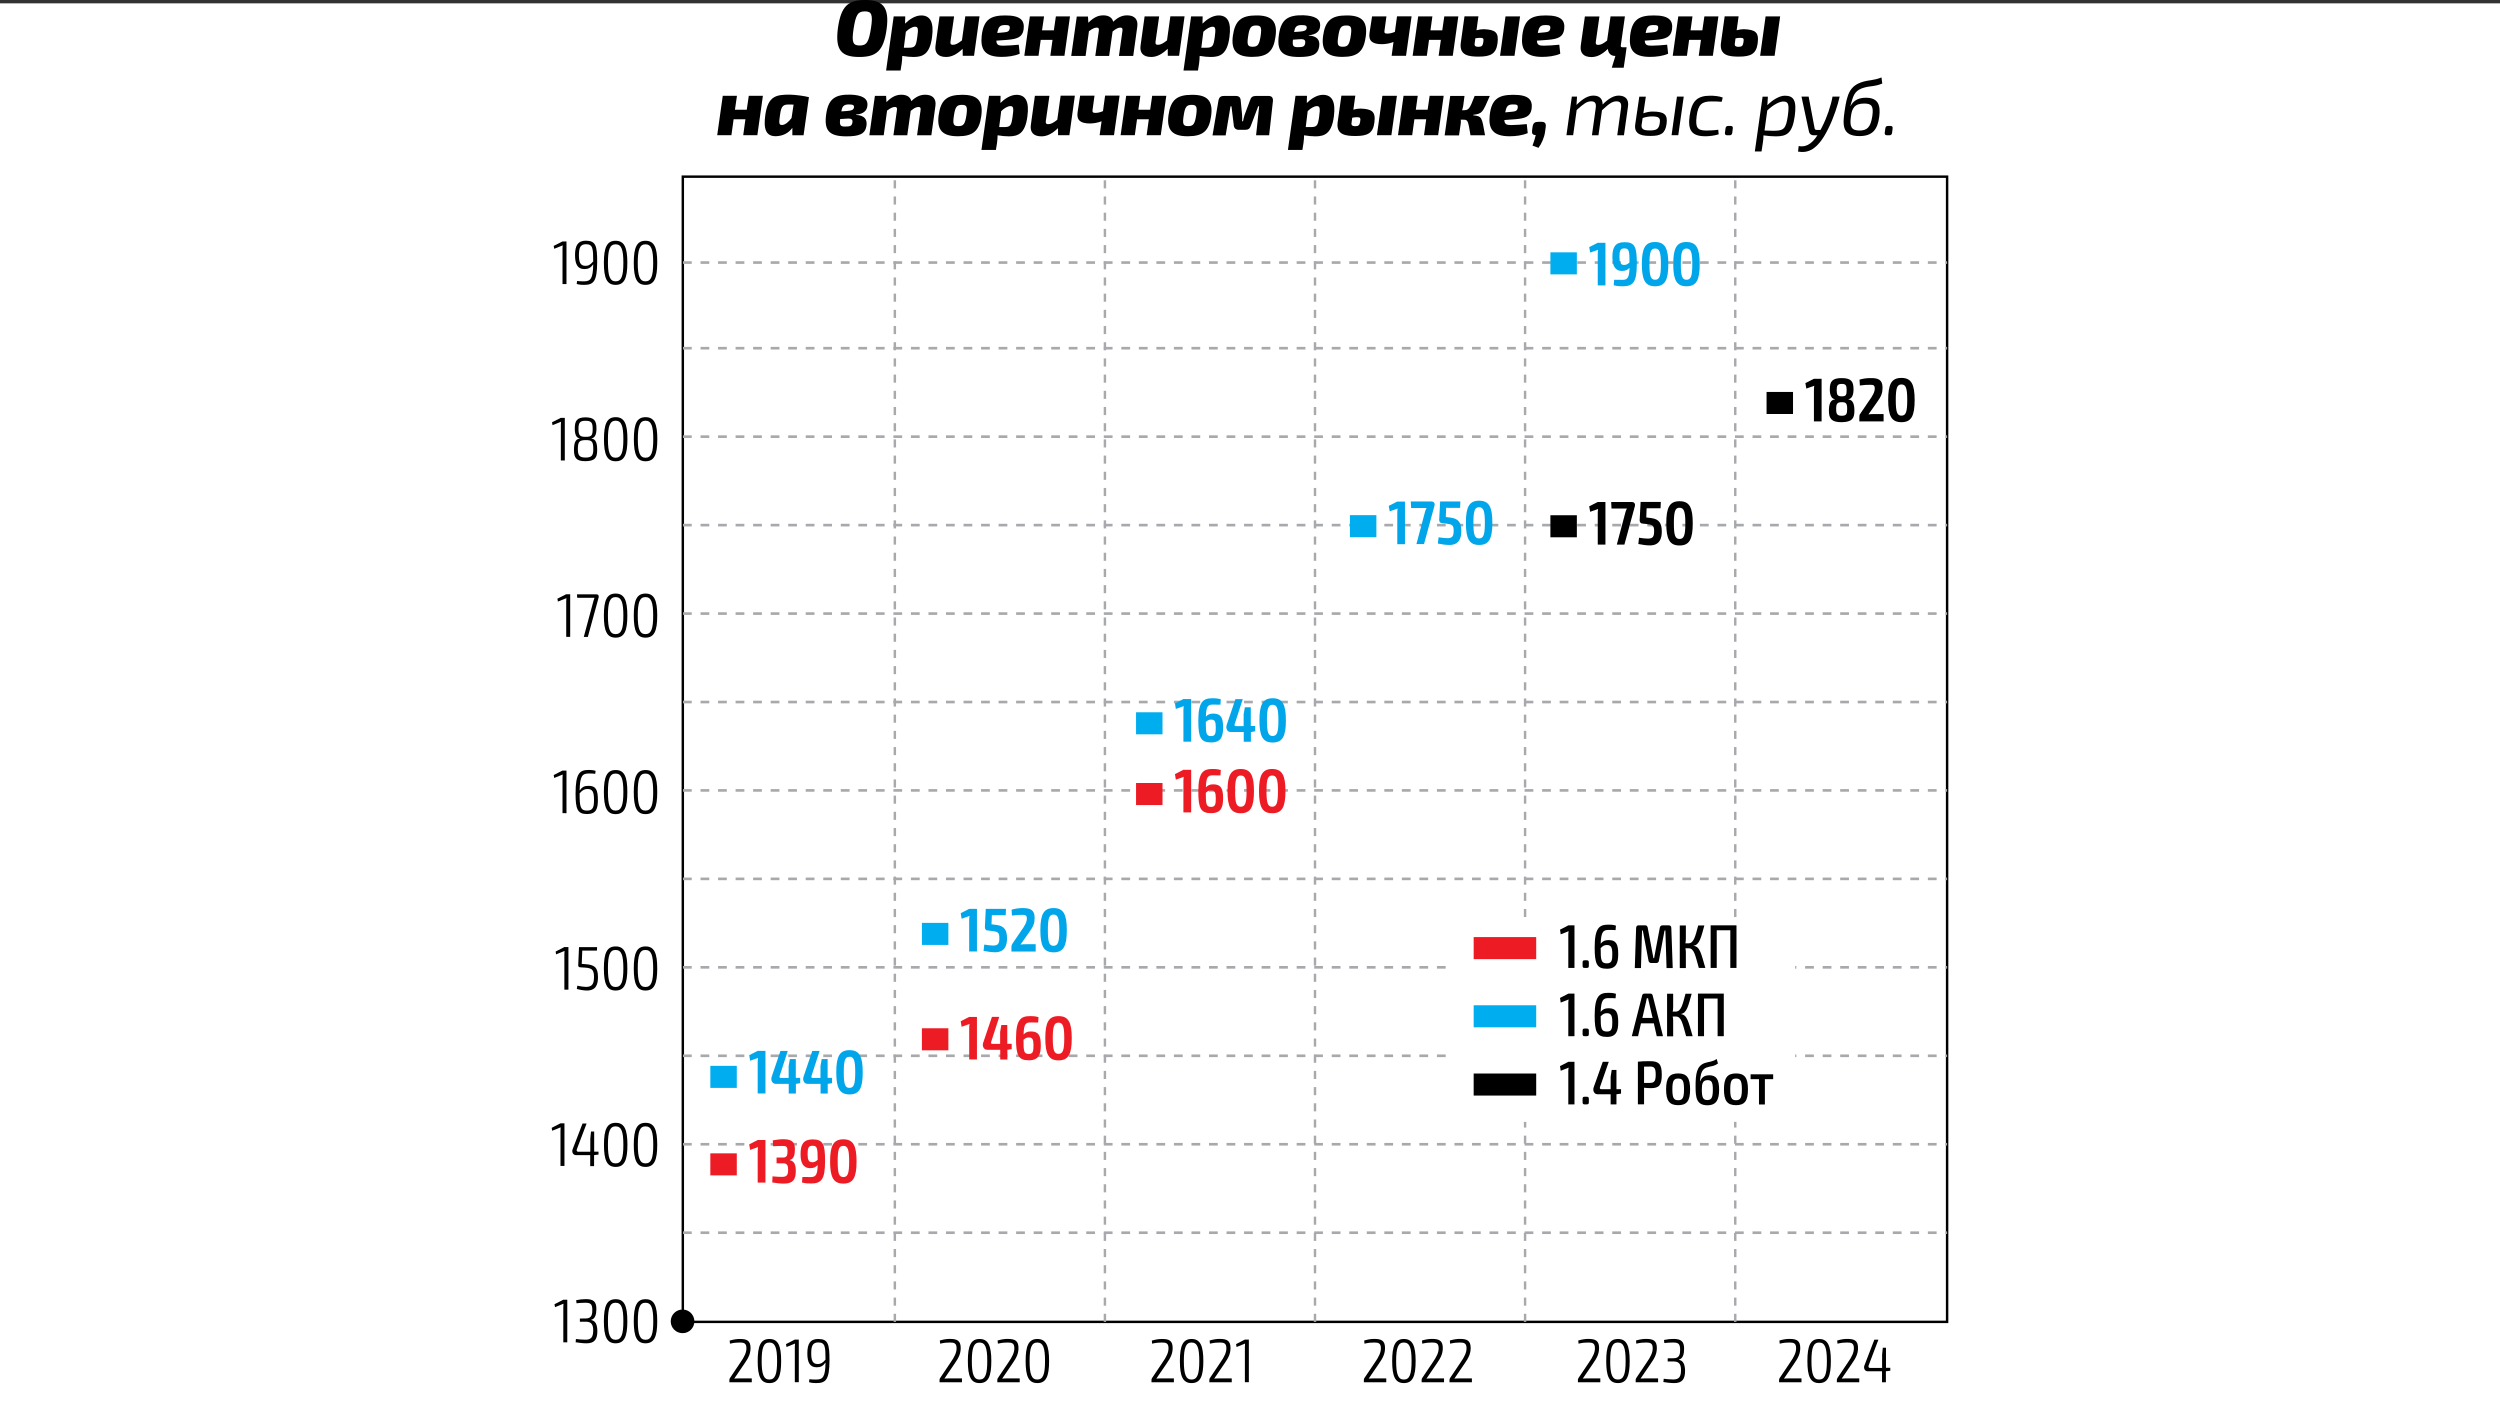 <?xml version="1.0" encoding="utf-8"?>
<!-- Generator: Adobe Illustrator 21.1.0, SVG Export Plug-In . SVG Version: 6.00 Build 0)  -->
<svg version="1.1" id="Слой_1" xmlns="http://www.w3.org/2000/svg" xmlns:xlink="http://www.w3.org/1999/xlink" x="0px" y="0px"
	 viewBox="0 0 283.46 159.88" style="enable-background:new 0 0 283.46 159.88;" xml:space="preserve">
<rect x="0" y="0" width="283.46" height="159.88" fill="#333333" stroke="none"/>
<style type="text/css">
	.st0{fill:#FFFFFF;}
	.st1{fill:none;stroke:#000000;stroke-width:0.277;stroke-miterlimit:10;}
	.st2{fill:none;stroke:#A7A9AC;stroke-width:0.3;stroke-miterlimit:10;stroke-dasharray:0.994,0.994;}
	.st3{fill:none;stroke:#A7A9AC;stroke-width:0.277;stroke-miterlimit:10;stroke-dasharray:0.918,0.918;}
	.st4{fill:none;stroke:#00AEEF;stroke-width:2.5;}
	.st5{fill:#00A6E9;}
	.st6{fill:#ED1C24;}
	.st7{fill:none;stroke:#ED1C24;stroke-width:2.5;stroke-miterlimit:10;}
	.st8{fill:none;stroke:#000000;stroke-width:2.5;}
	.st9{fill:none;stroke:#ED1C24;stroke-width:2.5;}
</style>
<g>
	<polygon class="st0" points="0,0.38 0,159.88 283.46,159.88 283.46,0.38 0,0.38 	"/>
	<rect x="77.42" y="20.03" class="st1" width="143.35" height="129.85"/>
	<path class="st2" d="M77.44,119.71h143.33 M77.44,129.74h143.33 M77.44,139.77h143.33 M77.44,109.68h143.33 M77.44,99.65h143.33
		 M77.44,89.62h143.33 M77.44,79.6h143.33 M77.44,69.57h143.33 M77.44,59.54h143.33 M77.44,49.51h143.33 M77.44,39.48h143.33
		 M77.44,29.77h143.33"/>
	<path class="st3" d="M101.46,149.88V20.03 M149.1,149.88V20.03 M172.92,149.88V20.03 M196.75,149.88V20.03 M125.28,149.88V20.03"/>
	<g>
		<path d="M63.78,32.22v-4.01c0-0.13,0.01-0.26,0.02-0.39l-0.96,0.39l-0.06-0.33l0.99-0.5h0.46v4.83H63.78z"/>
		<path d="M67.71,29.74c-0.01,2.19-0.42,2.56-1.49,2.56c-0.17,0-0.49,0-0.83-0.1l0.04-0.34c0.27,0.03,0.4,0.04,0.78,0.04
			c0.76,0,1.03-0.31,1.05-1.93c-0.29,0.41-0.56,0.54-1.01,0.54c-0.8,0-1.05-0.62-1.05-1.58c0-1.06,0.3-1.64,1.23-1.64
			C67.57,27.3,67.71,27.89,67.71,29.74z M67.26,29.64c0-1.48-0.04-1.95-0.83-1.95c-0.66,0-0.79,0.46-0.79,1.25
			c0,0.76,0.15,1.2,0.73,1.2C66.7,30.15,66.92,30.04,67.26,29.64z"/>
		<path d="M71.13,29.8c0,1.74-0.34,2.5-1.33,2.5c-0.99,0-1.33-0.76-1.33-2.5c0-1.74,0.34-2.5,1.33-2.5
			C70.79,27.3,71.13,28.06,71.13,29.8z M68.93,29.8c0,1.48,0.22,2.1,0.87,2.1c0.67,0,0.88-0.62,0.88-2.1c0-1.48-0.21-2.1-0.88-2.1
			C69.14,27.7,68.93,28.32,68.93,29.8z"/>
		<path d="M74.52,29.8c0,1.74-0.34,2.5-1.33,2.5c-0.99,0-1.33-0.76-1.33-2.5c0-1.74,0.34-2.5,1.33-2.5
			C74.18,27.3,74.52,28.06,74.52,29.8z M72.31,29.8c0,1.48,0.22,2.1,0.87,2.1c0.67,0,0.88-0.62,0.88-2.1c0-1.48-0.21-2.1-0.88-2.1
			C72.53,27.7,72.31,28.32,72.31,29.8z"/>
	</g>
	<g>
		<path d="M63.59,52.22v-4.01c0-0.13,0.01-0.26,0.02-0.39l-0.96,0.39l-0.06-0.33l0.99-0.5h0.46v4.83H63.59z"/>
		<path d="M67.63,48.59c0,0.65-0.16,1.05-0.56,1.11v0.03c0.49,0.06,0.64,0.51,0.64,1.29c0,0.9-0.25,1.25-1.32,1.27
			c-1.04,0.01-1.31-0.37-1.31-1.27c0-0.78,0.15-1.23,0.64-1.29V49.7c-0.39-0.06-0.55-0.46-0.55-1.11c0-0.88,0.25-1.27,1.23-1.27
			C67.39,47.33,67.63,47.72,67.63,48.59z M65.52,50.93c0,0.71,0.18,0.95,0.88,0.95c0.71,0,0.87-0.25,0.87-0.95
			c0-0.88-0.16-1.03-0.86-1.03C65.69,49.91,65.52,50.07,65.52,50.93z M65.59,48.63c0,0.75,0.16,0.9,0.82,0.9
			c0.67,0,0.79-0.15,0.79-0.9c0-0.69-0.13-0.92-0.8-0.92C65.75,47.7,65.59,47.93,65.59,48.63z"/>
		<path d="M71.14,49.8c0,1.74-0.34,2.5-1.33,2.5c-0.99,0-1.33-0.76-1.33-2.5c0-1.74,0.34-2.5,1.33-2.5
			C70.8,47.3,71.14,48.06,71.14,49.8z M68.93,49.8c0,1.48,0.22,2.1,0.87,2.1c0.67,0,0.88-0.62,0.88-2.1c0-1.48-0.21-2.1-0.88-2.1
			C69.15,47.7,68.93,48.32,68.93,49.8z"/>
		<path d="M74.53,49.8c0,1.74-0.34,2.5-1.33,2.5c-0.99,0-1.33-0.76-1.33-2.5c0-1.74,0.34-2.5,1.33-2.5
			C74.19,47.3,74.53,48.06,74.53,49.8z M72.32,49.8c0,1.48,0.22,2.1,0.87,2.1c0.67,0,0.88-0.62,0.88-2.1c0-1.48-0.21-2.1-0.88-2.1
			C72.54,47.7,72.32,48.32,72.32,49.8z"/>
	</g>
	<g>
		<path d="M64.2,72.22v-4.01c0-0.13,0.01-0.26,0.02-0.39l-0.96,0.39l-0.06-0.33l0.99-0.5h0.46v4.83H64.2z"/>
		<path d="M67.62,67.39c0.22,0,0.31,0.13,0.25,0.38l-1.22,4.45h-0.46l1.11-4.12c0.03-0.1,0.07-0.22,0.11-0.32h-1.96l-0.03-0.39
			H67.62z"/>
		<path d="M71.13,69.8c0,1.74-0.34,2.5-1.33,2.5c-0.99,0-1.33-0.76-1.33-2.5c0-1.74,0.34-2.5,1.33-2.5
			C70.79,67.3,71.13,68.06,71.13,69.8z M68.93,69.8c0,1.48,0.22,2.1,0.87,2.1c0.67,0,0.88-0.62,0.88-2.1c0-1.48-0.21-2.1-0.88-2.1
			C69.14,67.7,68.93,68.32,68.93,69.8z"/>
		<path d="M74.52,69.8c0,1.74-0.34,2.5-1.33,2.5c-0.99,0-1.33-0.76-1.33-2.5c0-1.74,0.34-2.5,1.33-2.5
			C74.18,67.3,74.52,68.06,74.52,69.8z M72.31,69.8c0,1.48,0.22,2.1,0.87,2.1c0.67,0,0.88-0.62,0.88-2.1c0-1.48-0.21-2.1-0.88-2.1
			C72.53,67.7,72.31,68.32,72.31,69.8z"/>
	</g>
	<g>
		<path d="M63.78,92.22v-4.01c0-0.13,0.01-0.26,0.02-0.39l-0.96,0.39l-0.06-0.33l0.99-0.51h0.46v4.83H63.78z"/>
		<path d="M67.79,90.7c0,0.98-0.18,1.6-1.23,1.6c-1.09,0-1.3-0.57-1.3-2.31c0-2.34,0.47-2.69,1.5-2.69c0.15,0,0.46,0,0.77,0.1
			l-0.04,0.34c-0.25-0.04-0.4-0.04-0.73-0.04c-0.73,0-1.01,0.27-1.04,1.93c0.29-0.41,0.55-0.53,0.99-0.53
			C67.54,89.09,67.79,89.51,67.79,90.7z M67.35,90.69c0-0.88-0.15-1.23-0.74-1.23c-0.33,0-0.56,0.11-0.89,0.49v0.06
			c0,1.42,0.07,1.9,0.85,1.9C67.26,91.91,67.35,91.47,67.35,90.69z"/>
		<path d="M71.13,89.81c0,1.74-0.34,2.5-1.33,2.5c-0.99,0-1.33-0.76-1.33-2.5s0.34-2.5,1.33-2.5C70.79,87.3,71.13,88.06,71.13,89.81
			z M68.93,89.81c0,1.48,0.22,2.1,0.87,2.1c0.67,0,0.88-0.62,0.88-2.1c0-1.49-0.21-2.1-0.88-2.1C69.14,87.7,68.93,88.32,68.93,89.81
			z"/>
		<path d="M74.52,89.81c0,1.74-0.34,2.5-1.33,2.5c-0.99,0-1.33-0.76-1.33-2.5s0.34-2.5,1.33-2.5C74.18,87.3,74.52,88.06,74.52,89.81
			z M72.31,89.81c0,1.48,0.22,2.1,0.87,2.1c0.67,0,0.88-0.62,0.88-2.1c0-1.49-0.21-2.1-0.88-2.1C72.53,87.7,72.31,88.32,72.31,89.81
			z"/>
	</g>
	<g>
		<path d="M63.99,112.22v-4.01c0-0.13,0.01-0.26,0.02-0.39l-0.96,0.39L63,107.89l0.99-0.51h0.46v4.83H63.99z"/>
		<path d="M66.02,107.78l-0.06,1.51l0.41,0.03c1.03,0.07,1.43,0.36,1.43,1.47c0,0.76-0.18,1.52-1.25,1.52
			c-0.31,0-0.74-0.06-1.15-0.18l0.06-0.37c0.35,0.08,0.73,0.14,0.99,0.14c0.75,0,0.89-0.42,0.9-1.11c0.01-1-0.36-1.05-1.37-1.1
			l-0.24-0.02c-0.1,0-0.18-0.09-0.18-0.21l0.09-2.07h2.05l-0.02,0.39H66.02z"/>
		<path d="M71.13,109.81c0,1.74-0.34,2.5-1.33,2.5c-0.99,0-1.33-0.76-1.33-2.5s0.34-2.5,1.33-2.5
			C70.79,107.3,71.13,108.06,71.13,109.81z M68.93,109.81c0,1.48,0.22,2.1,0.87,2.1c0.67,0,0.88-0.62,0.88-2.1
			c0-1.49-0.21-2.1-0.88-2.1C69.14,107.7,68.93,108.32,68.93,109.81z"/>
		<path d="M74.52,109.81c0,1.74-0.34,2.5-1.33,2.5c-0.99,0-1.33-0.76-1.33-2.5s0.34-2.5,1.33-2.5
			C74.18,107.3,74.52,108.06,74.52,109.81z M72.31,109.81c0,1.48,0.22,2.1,0.87,2.1c0.67,0,0.88-0.62,0.88-2.1
			c0-1.49-0.21-2.1-0.88-2.1C72.53,107.7,72.31,108.32,72.31,109.81z"/>
	</g>
	<g>
		<path d="M63.55,132.22v-4.01c0-0.13,0.01-0.26,0.02-0.39l-0.96,0.39l-0.06-0.33l0.99-0.51h0.46v4.83H63.55z"/>
		<path d="M67.36,130.97v1.25h-0.44v-1.25h-1.63c-0.31,0-0.49-0.35-0.36-0.67l1.12-2.91h0.46l-1.1,2.9c-0.07,0.18,0.01,0.3,0.14,0.3
			h1.38v-1.48l0.08-0.81h0.36v2.28h0.49v0.33L67.36,130.97z"/>
		<path d="M71.14,129.81c0,1.74-0.34,2.5-1.33,2.5c-0.99,0-1.33-0.76-1.33-2.5s0.34-2.5,1.33-2.5
			C70.79,127.3,71.14,128.06,71.14,129.81z M68.93,129.81c0,1.48,0.22,2.1,0.87,2.1c0.67,0,0.88-0.62,0.88-2.1
			c0-1.49-0.21-2.1-0.88-2.1C69.15,127.7,68.93,128.32,68.93,129.81z"/>
		<path d="M74.52,129.81c0,1.74-0.34,2.5-1.33,2.5c-0.99,0-1.33-0.76-1.33-2.5s0.34-2.5,1.33-2.5
			C74.18,127.3,74.52,128.06,74.52,129.81z M72.32,129.81c0,1.48,0.22,2.1,0.87,2.1c0.67,0,0.88-0.62,0.88-2.1
			c0-1.49-0.21-2.1-0.88-2.1C72.53,127.7,72.32,128.32,72.32,129.81z"/>
	</g>
	<g>
		<path d="M63.87,152.22v-4.01c0-0.13,0.01-0.26,0.02-0.39l-0.96,0.39l-0.06-0.33l0.99-0.51h0.46v4.83H63.87z"/>
		<path d="M67.62,148.42c0,0.6-0.13,1.11-0.58,1.22v0.03c0.52,0.11,0.67,0.57,0.69,1.21c0.01,0.97-0.31,1.43-1.23,1.43
			c-0.42,0-0.84-0.06-1.23-0.12l0.03-0.37c0.38,0.04,0.71,0.08,1.08,0.08c0.64,0,0.88-0.28,0.88-1.06c0-0.55-0.14-0.97-0.79-0.98
			h-0.72v-0.36l0.72-0.01c0.64-0.01,0.7-0.53,0.69-0.98c-0.01-0.66-0.2-0.8-0.81-0.8c-0.36,0-0.72,0.03-0.98,0.06l-0.04-0.35
			c0.38-0.08,0.72-0.12,1.09-0.12C67.28,147.3,67.62,147.57,67.62,148.42z"/>
		<path d="M71.13,149.81c0,1.74-0.34,2.5-1.33,2.5c-0.99,0-1.33-0.76-1.33-2.5s0.34-2.5,1.33-2.5
			C70.79,147.3,71.13,148.06,71.13,149.81z M68.93,149.81c0,1.48,0.22,2.1,0.87,2.1c0.67,0,0.88-0.62,0.88-2.1
			c0-1.49-0.21-2.1-0.88-2.1C69.15,147.7,68.93,148.32,68.93,149.81z"/>
		<path d="M74.52,149.81c0,1.74-0.34,2.5-1.33,2.5c-0.99,0-1.33-0.76-1.33-2.5s0.34-2.5,1.33-2.5
			C74.18,147.3,74.52,148.06,74.52,149.81z M72.32,149.81c0,1.48,0.22,2.1,0.87,2.1c0.67,0,0.88-0.62,0.88-2.1
			c0-1.49-0.21-2.1-0.88-2.1C72.53,147.7,72.32,148.32,72.32,149.81z"/>
	</g>
	<g>
		<path d="M85.1,152.83c0,0.63-0.2,1.09-0.71,1.81l-1.14,1.67c0.2-0.02,0.45-0.02,0.65-0.02h1.34v0.44h-2.54v-0.28
			c0-0.08,0.03-0.14,0.07-0.21l1.15-1.71c0.49-0.7,0.73-1.2,0.71-1.7c-0.01-0.54-0.29-0.61-0.75-0.61c-0.36,0-0.63,0.02-1.11,0.13
			L82.73,152c0.53-0.15,0.83-0.18,1.18-0.18C84.64,151.82,85.1,151.98,85.1,152.83z"/>
		<path d="M88.57,154.32c0,1.74-0.34,2.5-1.33,2.5c-0.99,0-1.33-0.76-1.33-2.5s0.34-2.5,1.33-2.5
			C88.23,151.82,88.57,152.58,88.57,154.32z M86.36,154.32c0,1.48,0.22,2.1,0.87,2.1c0.67,0,0.88-0.62,0.88-2.1
			c0-1.49-0.21-2.1-0.88-2.1C86.58,152.22,86.36,152.83,86.36,154.32z"/>
		<path d="M90.12,156.74v-4.01c0-0.13,0.01-0.26,0.02-0.39l-0.96,0.39l-0.06-0.33l0.99-0.51h0.46v4.83H90.12z"/>
		<path d="M94.05,154.26c-0.01,2.19-0.42,2.56-1.49,2.56c-0.17,0-0.49,0-0.83-0.1l0.04-0.34c0.27,0.03,0.4,0.04,0.78,0.04
			c0.76,0,1.03-0.31,1.05-1.93c-0.29,0.41-0.56,0.54-1.01,0.54c-0.8,0-1.05-0.62-1.05-1.57c0-1.07,0.3-1.64,1.23-1.64
			C93.91,151.82,94.05,152.41,94.05,154.26z M93.6,154.16c0-1.48-0.04-1.95-0.83-1.95c-0.66,0-0.79,0.46-0.79,1.25
			c0,0.76,0.15,1.2,0.73,1.2C93.04,154.66,93.27,154.55,93.6,154.16z"/>
	</g>
	<g>
		<path d="M108.93,152.83c0,0.63-0.2,1.09-0.71,1.81l-1.14,1.67c0.2-0.02,0.45-0.02,0.65-0.02h1.34v0.44h-2.54v-0.28
			c0-0.08,0.03-0.14,0.07-0.21l1.15-1.71c0.49-0.7,0.73-1.2,0.71-1.7c-0.01-0.54-0.29-0.61-0.75-0.61c-0.36,0-0.63,0.02-1.11,0.13
			l-0.04-0.36c0.53-0.15,0.83-0.18,1.18-0.18C108.47,151.82,108.93,151.98,108.93,152.83z"/>
		<path d="M112.4,154.32c0,1.74-0.34,2.5-1.33,2.5c-0.99,0-1.33-0.76-1.33-2.5s0.34-2.5,1.33-2.5
			C112.05,151.82,112.4,152.58,112.4,154.32z M110.19,154.32c0,1.48,0.22,2.1,0.87,2.1c0.67,0,0.88-0.62,0.88-2.1
			c0-1.49-0.21-2.1-0.88-2.1C110.41,152.22,110.19,152.83,110.19,154.32z"/>
		<path d="M115.48,152.83c0,0.63-0.2,1.09-0.71,1.81l-1.14,1.67c0.2-0.02,0.45-0.02,0.65-0.02h1.34v0.44h-2.54v-0.28
			c0-0.08,0.03-0.14,0.07-0.21l1.15-1.71c0.49-0.7,0.73-1.2,0.71-1.7c-0.01-0.54-0.29-0.61-0.75-0.61c-0.36,0-0.63,0.02-1.11,0.13
			l-0.04-0.36c0.53-0.15,0.83-0.18,1.18-0.18C115.02,151.82,115.48,151.98,115.48,152.83z"/>
		<path d="M118.95,154.32c0,1.74-0.34,2.5-1.33,2.5c-0.99,0-1.33-0.76-1.33-2.5s0.34-2.5,1.33-2.5
			C118.61,151.82,118.95,152.58,118.95,154.32z M116.74,154.32c0,1.48,0.22,2.1,0.87,2.1c0.67,0,0.88-0.62,0.88-2.1
			c0-1.49-0.21-2.1-0.88-2.1C116.96,152.22,116.74,152.83,116.74,154.32z"/>
	</g>
	<g>
		<path d="M132.96,152.83c0,0.63-0.2,1.09-0.71,1.81l-1.14,1.67c0.2-0.02,0.45-0.02,0.65-0.02h1.34v0.44h-2.54v-0.28
			c0-0.08,0.03-0.14,0.07-0.21l1.15-1.71c0.49-0.7,0.73-1.2,0.71-1.7c-0.01-0.54-0.29-0.61-0.75-0.61c-0.36,0-0.63,0.02-1.11,0.13
			L130.6,152c0.53-0.15,0.83-0.18,1.18-0.18C132.51,151.82,132.96,151.98,132.96,152.83z"/>
		<path d="M136.44,154.32c0,1.74-0.34,2.5-1.33,2.5c-0.99,0-1.33-0.76-1.33-2.5s0.34-2.5,1.33-2.5
			C136.09,151.82,136.44,152.58,136.44,154.32z M134.23,154.32c0,1.48,0.22,2.1,0.87,2.1c0.67,0,0.88-0.62,0.88-2.1
			c0-1.49-0.21-2.1-0.88-2.1C134.45,152.22,134.23,152.83,134.23,154.32z"/>
		<path d="M139.52,152.83c0,0.63-0.2,1.09-0.71,1.81l-1.14,1.67c0.2-0.02,0.45-0.02,0.65-0.02h1.34v0.44h-2.54v-0.28
			c0-0.08,0.03-0.14,0.07-0.21l1.15-1.71c0.49-0.7,0.73-1.2,0.71-1.7c-0.01-0.54-0.29-0.61-0.75-0.61c-0.36,0-0.63,0.02-1.11,0.13
			l-0.04-0.36c0.53-0.15,0.83-0.18,1.18-0.18C139.06,151.82,139.52,151.98,139.52,152.83z"/>
		<path d="M141.15,156.74v-4.01c0-0.13,0.01-0.26,0.02-0.39l-0.96,0.39l-0.06-0.33l0.99-0.51h0.46v4.83H141.15z"/>
	</g>
	<g>
		<path d="M157.04,152.83c0,0.63-0.2,1.09-0.71,1.81l-1.14,1.67c0.2-0.02,0.45-0.02,0.65-0.02h1.34v0.44h-2.54v-0.28
			c0-0.08,0.03-0.14,0.07-0.21l1.15-1.71c0.49-0.7,0.73-1.2,0.71-1.7c-0.01-0.54-0.29-0.61-0.75-0.61c-0.36,0-0.63,0.02-1.11,0.13
			l-0.03-0.36c0.53-0.15,0.83-0.18,1.18-0.18C156.58,151.82,157.04,151.98,157.04,152.83z"/>
		<path d="M160.51,154.32c0,1.74-0.34,2.5-1.33,2.5c-0.99,0-1.33-0.76-1.33-2.5s0.34-2.5,1.33-2.5
			C160.16,151.82,160.51,152.58,160.51,154.32z M158.3,154.32c0,1.48,0.22,2.1,0.87,2.1c0.67,0,0.88-0.62,0.88-2.1
			c0-1.49-0.21-2.1-0.88-2.1C158.52,152.22,158.3,152.83,158.3,154.32z"/>
		<path d="M163.59,152.83c0,0.63-0.2,1.09-0.71,1.81l-1.14,1.67c0.2-0.02,0.45-0.02,0.65-0.02h1.34v0.44h-2.54v-0.28
			c0-0.08,0.03-0.14,0.07-0.21l1.15-1.71c0.49-0.7,0.73-1.2,0.71-1.7c-0.01-0.54-0.29-0.61-0.75-0.61c-0.36,0-0.63,0.02-1.11,0.13
			l-0.03-0.36c0.53-0.15,0.83-0.18,1.18-0.18C163.13,151.82,163.59,151.98,163.59,152.83z"/>
		<path d="M166.75,152.83c0,0.63-0.2,1.09-0.71,1.81l-1.14,1.67c0.2-0.02,0.45-0.02,0.65-0.02h1.34v0.44h-2.54v-0.28
			c0-0.08,0.03-0.14,0.07-0.21l1.15-1.71c0.49-0.7,0.73-1.2,0.71-1.7c-0.01-0.54-0.29-0.61-0.75-0.61c-0.36,0-0.63,0.02-1.11,0.13
			l-0.03-0.36c0.53-0.15,0.83-0.18,1.18-0.18C166.3,151.82,166.75,151.98,166.75,152.83z"/>
	</g>
	<g>
		<path d="M181.31,152.83c0,0.63-0.2,1.09-0.71,1.81l-1.14,1.67c0.2-0.02,0.45-0.02,0.65-0.02h1.34v0.44h-2.54v-0.28
			c0-0.08,0.03-0.14,0.07-0.21l1.15-1.71c0.49-0.7,0.73-1.2,0.71-1.7c-0.01-0.54-0.29-0.61-0.75-0.61c-0.36,0-0.63,0.02-1.11,0.13
			l-0.03-0.36c0.53-0.15,0.83-0.18,1.18-0.18C180.85,151.82,181.31,151.98,181.31,152.83z"/>
		<path d="M184.78,154.32c0,1.74-0.34,2.5-1.33,2.5c-0.99,0-1.33-0.76-1.33-2.5s0.34-2.5,1.33-2.5
			C184.44,151.82,184.78,152.58,184.78,154.32z M182.57,154.32c0,1.48,0.22,2.1,0.87,2.1c0.67,0,0.88-0.62,0.88-2.1
			c0-1.49-0.21-2.1-0.88-2.1C182.79,152.22,182.57,152.83,182.57,154.32z"/>
		<path d="M187.86,152.83c0,0.63-0.2,1.09-0.71,1.81l-1.14,1.67c0.2-0.02,0.45-0.02,0.65-0.02H188v0.44h-2.54v-0.28
			c0-0.08,0.03-0.14,0.07-0.21l1.15-1.71c0.49-0.7,0.73-1.2,0.71-1.7c-0.01-0.54-0.29-0.61-0.75-0.61c-0.36,0-0.63,0.02-1.11,0.13
			l-0.03-0.36c0.53-0.15,0.83-0.18,1.18-0.18C187.41,151.82,187.86,151.98,187.86,152.83z"/>
		<path d="M190.95,152.93c0,0.6-0.13,1.11-0.58,1.22v0.03c0.52,0.11,0.67,0.57,0.69,1.21c0.01,0.97-0.32,1.43-1.23,1.43
			c-0.42,0-0.84-0.06-1.23-0.12l0.04-0.37c0.38,0.04,0.71,0.08,1.08,0.08c0.64,0,0.88-0.28,0.88-1.06c0-0.55-0.14-0.97-0.79-0.98
			h-0.72v-0.36l0.72-0.01c0.64-0.01,0.7-0.53,0.69-0.98c-0.01-0.66-0.2-0.8-0.81-0.8c-0.36,0-0.72,0.03-0.98,0.06l-0.04-0.35
			c0.38-0.08,0.72-0.12,1.09-0.12C190.61,151.82,190.95,152.09,190.95,152.93z"/>
	</g>
	<g>
		<path d="M204.12,152.83c0,0.63-0.2,1.09-0.71,1.81l-1.14,1.67c0.2-0.02,0.45-0.02,0.65-0.02h1.34v0.44h-2.54v-0.28
			c0-0.08,0.03-0.14,0.07-0.21l1.15-1.71c0.49-0.7,0.73-1.2,0.71-1.7c-0.01-0.54-0.29-0.61-0.75-0.61c-0.36,0-0.63,0.02-1.11,0.13
			l-0.03-0.36c0.53-0.15,0.83-0.18,1.18-0.18C203.67,151.82,204.12,151.98,204.12,152.83z"/>
		<path d="M207.59,154.32c0,1.74-0.34,2.5-1.33,2.5c-0.99,0-1.33-0.76-1.33-2.5s0.34-2.5,1.33-2.5
			C207.25,151.82,207.59,152.58,207.59,154.32z M205.39,154.32c0,1.48,0.22,2.1,0.87,2.1c0.67,0,0.88-0.62,0.88-2.1
			c0-1.49-0.21-2.1-0.88-2.1C205.6,152.22,205.39,152.83,205.39,154.32z"/>
		<path d="M210.67,152.83c0,0.63-0.2,1.09-0.71,1.81l-1.14,1.67c0.2-0.02,0.45-0.02,0.65-0.02h1.34v0.44h-2.54v-0.28
			c0-0.08,0.03-0.14,0.07-0.21l1.15-1.71c0.49-0.7,0.73-1.2,0.71-1.7c-0.01-0.54-0.29-0.61-0.75-0.61c-0.36,0-0.63,0.02-1.11,0.13
			l-0.03-0.36c0.53-0.15,0.83-0.18,1.18-0.18C210.22,151.82,210.67,151.98,210.67,152.83z"/>
		<path d="M213.83,155.48v1.25h-0.44v-1.25h-1.63c-0.32,0-0.49-0.35-0.36-0.67l1.12-2.91h0.46l-1.1,2.9
			c-0.07,0.18,0.01,0.3,0.14,0.3h1.38v-1.48l0.08-0.81h0.36v2.28h0.49v0.33L213.83,155.48z"/>
	</g>
	<path d="M78.73,149.82c0-0.74-0.6-1.34-1.34-1.34c-0.74,0-1.34,0.6-1.34,1.34s0.6,1.34,1.34,1.34
		C78.13,151.17,78.73,150.56,78.73,149.82"/>
	<line class="st4" x1="80.54" y1="122.1" x2="83.54" y2="122.1"/>
	<g>
		<path class="st5" d="M85.91,123.99v-3.56c0-0.16,0.01-0.32,0.04-0.48l-0.9,0.32l-0.1-0.63l0.96-0.49h0.88v4.83H85.91z"/>
		<path class="st5" d="M90.75,122.81l-0.48,0.08h-0.03v1.1h-0.81v-1.1h-1.48c-0.38,0-0.59-0.41-0.45-0.81l0.99-2.92h0.83l-0.91,2.81
			c-0.06,0.18,0,0.25,0.11,0.25h0.9v-1.35l0.14-0.79h0.67v2.13h0.5V122.81z"/>
		<path class="st5" d="M94.36,122.81l-0.48,0.08h-0.03v1.1h-0.81v-1.1h-1.48c-0.38,0-0.59-0.41-0.45-0.81l0.99-2.92h0.83l-0.91,2.81
			c-0.06,0.18,0,0.25,0.11,0.25h0.9v-1.35l0.14-0.79h0.67v2.13h0.5V122.81z"/>
		<path class="st5" d="M97.82,121.58c0,1.81-0.38,2.51-1.5,2.51c-1.11,0-1.5-0.7-1.5-2.51c0-1.81,0.39-2.51,1.5-2.51
			C97.44,119.07,97.82,119.77,97.82,121.58z M95.67,121.58c0,1.35,0.15,1.77,0.64,1.77c0.51,0,0.66-0.42,0.66-1.77
			s-0.15-1.77-0.66-1.77C95.82,119.81,95.67,120.23,95.67,121.58z"/>
	</g>
	<g>
		<path class="st6" d="M85.91,134.1v-3.56c0-0.16,0.01-0.32,0.04-0.48l-0.9,0.32l-0.1-0.63l0.96-0.49h0.88v4.83H85.91z"/>
		<path class="st6" d="M90.13,130.3c0,0.64-0.12,1.11-0.57,1.22v0.03c0.51,0.11,0.67,0.53,0.67,1.21c0.01,0.99-0.34,1.44-1.33,1.44
			c-0.46,0-0.92-0.05-1.34-0.13l0.03-0.69c0.46,0.04,0.73,0.06,1.06,0.06c0.53,0,0.71-0.18,0.71-0.79c0-0.49-0.1-0.76-0.59-0.75
			h-0.72v-0.65h0.72c0.48,0,0.52-0.31,0.52-0.73c-0.01-0.53-0.13-0.59-0.59-0.59c-0.39,0-0.76,0.02-1.04,0.04l-0.04-0.67
			c0.42-0.08,0.83-0.13,1.23-0.13C89.74,129.18,90.13,129.45,90.13,130.3z"/>
		<path class="st6" d="M93.55,131.63c0,2.15-0.44,2.56-1.62,2.56c-0.21,0-0.59,0-1-0.12l0.05-0.62c0.32,0.01,0.48,0.01,0.95,0.01
			c0.59,0,0.76-0.29,0.78-1.37c-0.23,0.27-0.48,0.36-0.85,0.36c-0.84,0-1.09-0.69-1.09-1.56c-0.01-1.16,0.35-1.7,1.37-1.7
			C93.33,129.19,93.55,129.75,93.55,131.63z M92.71,131.5c0-1.28-0.04-1.6-0.59-1.6c-0.48,0-0.55,0.33-0.55,0.98
			c0,0.6,0.11,0.9,0.53,0.9C92.34,131.78,92.48,131.71,92.71,131.5z"/>
		<path class="st6" d="M97.12,131.69c0,1.81-0.38,2.51-1.5,2.51c-1.11,0-1.5-0.7-1.5-2.51c0-1.81,0.39-2.51,1.5-2.51
			C96.74,129.18,97.12,129.88,97.12,131.69z M94.98,131.69c0,1.35,0.15,1.77,0.64,1.77c0.51,0,0.66-0.42,0.66-1.77
			s-0.15-1.77-0.66-1.77C95.12,129.91,94.98,130.34,94.98,131.69z"/>
	</g>
	<line class="st7" x1="80.54" y1="132.02" x2="83.54" y2="132.02"/>
	<line class="st4" x1="104.53" y1="105.89" x2="107.53" y2="105.89"/>
	<g>
		<path class="st5" d="M109.89,107.89v-3.56c0-0.16,0.01-0.32,0.04-0.48l-0.9,0.32l-0.1-0.63l0.96-0.49h0.88v4.83H109.89z"/>
		<path class="st5" d="M112.46,103.77l-0.04,1.03l0.55,0.07c0.93,0.12,1.21,0.6,1.21,1.55c0,0.79-0.27,1.55-1.35,1.55
			c-0.36,0-0.85-0.06-1.31-0.16l0.08-0.71c0.36,0.06,0.74,0.11,1,0.11c0.58,0,0.7-0.25,0.71-0.79c0.02-0.74-0.2-0.78-0.89-0.87
			l-0.46-0.05c-0.18-0.01-0.29-0.16-0.29-0.36l0.1-2.09h2.29l-0.03,0.72H112.46z"/>
		<path class="st5" d="M117.31,104.05c0,0.58-0.11,0.97-0.63,1.67l-0.97,1.38c0.18-0.04,0.4-0.04,0.59-0.04h1.13v0.83h-2.75v-0.53
			c0-0.15,0.04-0.25,0.12-0.37l0.94-1.39c0.46-0.62,0.7-1.08,0.69-1.47c-0.01-0.36-0.18-0.4-0.52-0.4c-0.39,0-0.66,0.01-1.17,0.08
			l-0.04-0.67c0.55-0.15,0.91-0.18,1.3-0.18C116.8,102.97,117.31,103.16,117.31,104.05z"/>
		<path class="st5" d="M120.96,105.47c0,1.81-0.38,2.51-1.5,2.51c-1.11,0-1.5-0.7-1.5-2.51c0-1.81,0.39-2.51,1.5-2.51
			C120.58,102.96,120.96,103.66,120.96,105.47z M118.81,105.47c0,1.35,0.15,1.77,0.64,1.77c0.51,0,0.66-0.42,0.66-1.77
			s-0.15-1.77-0.66-1.77C118.96,103.7,118.81,104.12,118.81,105.47z"/>
	</g>
	<g>
		<path class="st6" d="M109.89,120.14v-3.56c0-0.16,0.01-0.32,0.04-0.48l-0.9,0.32l-0.1-0.63l0.96-0.49h0.88v4.83H109.89z"/>
		<path class="st6" d="M114.73,118.95l-0.48,0.08h-0.03v1.1h-0.81v-1.1h-1.48c-0.38,0-0.59-0.41-0.45-0.81l0.99-2.92h0.83
			l-0.91,2.81c-0.06,0.18,0,0.25,0.11,0.25h0.9v-1.35l0.14-0.79h0.67v2.13h0.5V118.95z"/>
		<path class="st6" d="M118.01,118.52c0,1.04-0.23,1.7-1.36,1.7c-1.16,0-1.45-0.53-1.45-2.45c0-2.21,0.56-2.56,1.63-2.56
			c0.18,0,0.55,0,0.92,0.12l-0.04,0.61c-0.29-0.01-0.47-0.01-0.88-0.01c-0.54,0-0.74,0.19-0.77,1.36c0.23-0.25,0.47-0.34,0.84-0.34
			C117.75,116.96,118.01,117.38,118.01,118.52z M117.18,118.52c0-0.66-0.11-0.89-0.53-0.89c-0.22,0-0.38,0.06-0.6,0.27
			c0,1.28,0.03,1.6,0.61,1.6C117.14,119.5,117.18,119.17,117.18,118.52z"/>
		<path class="st6" d="M121.52,117.72c0,1.81-0.38,2.51-1.5,2.51c-1.11,0-1.5-0.7-1.5-2.51c0-1.81,0.39-2.51,1.5-2.51
			C121.14,115.21,121.52,115.91,121.52,117.72z M119.37,117.72c0,1.35,0.15,1.77,0.64,1.77c0.51,0,0.66-0.42,0.66-1.77
			s-0.15-1.77-0.66-1.77C119.52,115.95,119.37,116.37,119.37,117.72z"/>
	</g>
	<line class="st7" x1="104.53" y1="117.84" x2="107.53" y2="117.84"/>
	<line class="st4" x1="128.81" y1="82.01" x2="131.81" y2="82.01"/>
	<g>
		<path class="st5" d="M134.18,84.1v-3.56c0-0.16,0.01-0.32,0.04-0.48l-0.9,0.32l-0.1-0.63l0.96-0.49h0.88v4.83H134.18z"/>
		<path class="st5" d="M138.68,82.48c0,1.04-0.23,1.7-1.36,1.7c-1.16,0-1.45-0.53-1.45-2.45c0-2.21,0.56-2.56,1.63-2.56
			c0.18,0,0.55,0,0.92,0.12l-0.04,0.61c-0.29-0.01-0.47-0.01-0.88-0.01c-0.54,0-0.74,0.19-0.77,1.36c0.23-0.25,0.47-0.34,0.84-0.34
			C138.42,80.92,138.68,81.34,138.68,82.48z M137.85,82.48c0-0.66-0.11-0.89-0.53-0.89c-0.22,0-0.38,0.06-0.6,0.27
			c0,1.28,0.03,1.6,0.61,1.6C137.81,83.46,137.85,83.13,137.85,82.48z"/>
		<path class="st5" d="M142.34,82.91L141.86,83h-0.03v1.1h-0.81V83h-1.48c-0.38,0-0.59-0.41-0.45-0.81l0.99-2.92h0.83l-0.91,2.81
			c-0.06,0.18,0,0.25,0.11,0.25h0.9v-1.35l0.14-0.79h0.67v2.13h0.5V82.91z"/>
		<path class="st5" d="M145.8,81.68c0,1.81-0.38,2.51-1.5,2.51c-1.11,0-1.5-0.7-1.5-2.51c0-1.81,0.39-2.51,1.5-2.51
			C145.42,79.17,145.8,79.87,145.8,81.68z M143.65,81.68c0,1.35,0.15,1.77,0.64,1.77c0.51,0,0.66-0.42,0.66-1.77
			s-0.15-1.77-0.66-1.77C143.8,79.91,143.65,80.33,143.65,81.68z"/>
	</g>
	<g>
		<path class="st6" d="M134.18,92.12v-3.56c0-0.16,0.01-0.32,0.04-0.48l-0.9,0.32l-0.1-0.63l0.96-0.49h0.88v4.83H134.18z"/>
		<path class="st6" d="M138.68,90.5c0,1.04-0.23,1.7-1.36,1.7c-1.16,0-1.45-0.53-1.45-2.45c0-2.21,0.56-2.56,1.63-2.56
			c0.18,0,0.55,0,0.92,0.12l-0.04,0.61c-0.29-0.01-0.47-0.01-0.88-0.01c-0.54,0-0.74,0.19-0.77,1.36c0.23-0.25,0.47-0.34,0.84-0.34
			C138.42,88.94,138.68,89.37,138.68,90.5z M137.85,90.51c0-0.66-0.11-0.89-0.53-0.89c-0.22,0-0.38,0.06-0.6,0.27
			c0,1.28,0.03,1.6,0.61,1.6C137.81,91.48,137.85,91.15,137.85,90.51z"/>
		<path class="st6" d="M142.18,89.7c0,1.81-0.38,2.51-1.5,2.51c-1.11,0-1.5-0.7-1.5-2.51c0-1.81,0.39-2.51,1.5-2.51
			C141.81,87.2,142.18,87.9,142.18,89.7z M140.04,89.7c0,1.35,0.15,1.77,0.64,1.77c0.51,0,0.66-0.42,0.66-1.77s-0.15-1.77-0.66-1.77
			C140.19,87.93,140.04,88.35,140.04,89.7z"/>
		<path class="st6" d="M145.75,89.7c0,1.81-0.38,2.51-1.5,2.51c-1.11,0-1.5-0.7-1.5-2.51c0-1.81,0.38-2.51,1.5-2.51
			C145.37,87.2,145.75,87.9,145.75,89.7z M143.6,89.7c0,1.35,0.15,1.77,0.64,1.77c0.51,0,0.66-0.42,0.66-1.77s-0.15-1.77-0.66-1.77
			C143.75,87.93,143.6,88.35,143.6,89.7z"/>
	</g>
	<line class="st7" x1="128.81" y1="90.03" x2="131.81" y2="90.03"/>
	<line class="st4" x1="153.06" y1="59.66" x2="156.06" y2="59.66"/>
	<g>
		<path class="st5" d="M158.43,61.7v-3.56c0-0.16,0.01-0.31,0.04-0.48l-0.9,0.32l-0.11-0.62l0.96-0.49h0.88v4.83H158.43z"/>
		<path class="st5" d="M162.3,56.86c0.28,0,0.43,0.21,0.34,0.5l-1.18,4.33h-0.86l0.98-3.68c0.04-0.14,0.09-0.28,0.17-0.41H160
			l-0.04-0.74H162.3z"/>
		<path class="st5" d="M163.97,57.59l-0.04,1.03l0.55,0.07c0.93,0.12,1.21,0.6,1.21,1.55c0,0.79-0.27,1.55-1.35,1.55
			c-0.36,0-0.85-0.06-1.31-0.16l0.08-0.71c0.36,0.06,0.74,0.1,1,0.1c0.58,0,0.7-0.25,0.71-0.79c0.02-0.74-0.2-0.78-0.89-0.87
			l-0.46-0.05c-0.17-0.01-0.29-0.16-0.29-0.36l0.11-2.09h2.29l-0.03,0.72H163.97z"/>
		<path class="st5" d="M169.21,59.28c0,1.81-0.38,2.51-1.5,2.51c-1.11,0-1.5-0.7-1.5-2.51c0-1.81,0.38-2.51,1.5-2.51
			C168.83,56.77,169.21,57.47,169.21,59.28z M167.06,59.28c0,1.35,0.15,1.77,0.64,1.77c0.51,0,0.66-0.42,0.66-1.77
			c0-1.35-0.15-1.77-0.66-1.77C167.21,57.51,167.06,57.93,167.06,59.28z"/>
	</g>
	<line class="st8" x1="175.79" y1="59.67" x2="178.79" y2="59.67"/>
	<g>
		<path d="M181.16,61.75v-3.56c0-0.16,0.01-0.31,0.04-0.48l-0.9,0.32l-0.11-0.62l0.96-0.49h0.88v4.83H181.16z"/>
		<path d="M185.02,56.92c0.28,0,0.43,0.21,0.34,0.5l-1.18,4.33h-0.86l0.98-3.68c0.04-0.14,0.09-0.28,0.17-0.41h-1.75l-0.04-0.74
			H185.02z"/>
		<path d="M186.7,57.64l-0.04,1.03l0.55,0.07c0.93,0.12,1.21,0.6,1.21,1.55c0,0.79-0.27,1.55-1.35,1.55c-0.36,0-0.85-0.06-1.31-0.16
			l0.08-0.71c0.36,0.06,0.74,0.1,1,0.1c0.58,0,0.7-0.25,0.71-0.79c0.02-0.74-0.2-0.78-0.89-0.87l-0.46-0.05
			c-0.17-0.01-0.29-0.16-0.29-0.36l0.11-2.09h2.29l-0.03,0.72H186.7z"/>
		<path d="M191.93,59.34c0,1.81-0.38,2.51-1.5,2.51c-1.11,0-1.5-0.7-1.5-2.51c0-1.81,0.38-2.51,1.5-2.51
			C191.56,56.83,191.93,57.53,191.93,59.34z M189.79,59.34c0,1.35,0.15,1.77,0.64,1.77c0.51,0,0.66-0.42,0.66-1.77
			c0-1.35-0.15-1.77-0.66-1.77C189.94,57.56,189.79,57.98,189.79,59.34z"/>
	</g>
	<line class="st8" x1="200.3" y1="45.69" x2="203.3" y2="45.69"/>
	<g>
		<path d="M205.67,47.78v-3.56c0-0.16,0.01-0.31,0.04-0.48l-0.9,0.32l-0.11-0.62l0.96-0.49h0.88v4.83H205.67z"/>
		<path d="M210.16,44.15c0,0.59-0.16,1.05-0.57,1.11v0.03c0.52,0.06,0.67,0.57,0.67,1.29c0,0.88-0.28,1.27-1.45,1.29
			c-1.14,0.01-1.44-0.41-1.44-1.29c0-0.71,0.14-1.23,0.67-1.29v-0.03c-0.41-0.06-0.57-0.52-0.57-1.11c0-0.89,0.27-1.28,1.34-1.28
			C209.91,42.87,210.16,43.26,210.16,44.15z M208.19,46.38c0,0.58,0.12,0.76,0.64,0.76c0.5,0,0.61-0.18,0.61-0.76
			c0-0.62-0.11-0.78-0.61-0.78C208.31,45.6,208.19,45.77,208.19,46.38z M208.25,44.24c0,0.55,0.11,0.7,0.58,0.7
			c0.47,0,0.55-0.15,0.55-0.7c0-0.55-0.1-0.71-0.55-0.71C208.36,43.53,208.25,43.69,208.25,44.24z"/>
		<path d="M213.45,43.94c0,0.58-0.11,0.97-0.63,1.67l-0.97,1.38c0.18-0.04,0.4-0.04,0.59-0.04h1.13v0.83h-2.75v-0.53
			c0-0.15,0.03-0.25,0.12-0.36l0.94-1.39c0.46-0.62,0.7-1.08,0.69-1.47c-0.01-0.36-0.17-0.4-0.52-0.4c-0.39,0-0.66,0.01-1.17,0.08
			l-0.04-0.67c0.55-0.15,0.91-0.17,1.3-0.17C212.94,42.86,213.45,43.05,213.45,43.94z"/>
		<path d="M217.09,45.36c0,1.81-0.38,2.51-1.5,2.51c-1.11,0-1.5-0.7-1.5-2.51c0-1.81,0.38-2.51,1.5-2.51
			C216.71,42.85,217.09,43.55,217.09,45.36z M214.95,45.36c0,1.35,0.15,1.77,0.64,1.77c0.51,0,0.66-0.42,0.66-1.77
			c0-1.35-0.15-1.77-0.66-1.77C215.1,43.59,214.95,44.01,214.95,45.36z"/>
	</g>
	<g>
		<path class="st5" d="M181.16,32.37V28.8c0-0.16,0.01-0.31,0.04-0.48l-0.9,0.32l-0.11-0.62l0.96-0.49h0.88v4.83H181.16z"/>
		<path class="st5" d="M185.59,29.9c0,2.15-0.44,2.56-1.62,2.56c-0.21,0-0.59,0-1-0.12l0.05-0.62c0.32,0.01,0.48,0.01,0.95,0.01
			c0.59,0,0.76-0.29,0.79-1.37c-0.23,0.27-0.48,0.36-0.85,0.36c-0.84,0-1.09-0.69-1.09-1.56c-0.01-1.16,0.35-1.7,1.37-1.7
			C185.38,27.45,185.59,28.01,185.59,29.9z M184.76,29.76c0-1.27-0.04-1.6-0.59-1.6c-0.48,0-0.55,0.33-0.55,0.98
			c0,0.6,0.11,0.9,0.53,0.9C184.38,30.04,184.53,29.97,184.76,29.76z"/>
		<path class="st5" d="M189.16,29.95c0,1.81-0.38,2.51-1.5,2.51c-1.11,0-1.5-0.7-1.5-2.51c0-1.81,0.38-2.51,1.5-2.51
			C188.78,27.45,189.16,28.15,189.16,29.95z M187.02,29.95c0,1.35,0.15,1.77,0.64,1.77c0.51,0,0.66-0.42,0.66-1.77
			c0-1.35-0.15-1.77-0.66-1.77C187.17,28.18,187.02,28.6,187.02,29.95z"/>
		<path class="st5" d="M192.72,29.95c0,1.81-0.38,2.51-1.5,2.51c-1.11,0-1.5-0.7-1.5-2.51c0-1.81,0.38-2.51,1.5-2.51
			C192.35,27.45,192.72,28.15,192.72,29.95z M190.58,29.95c0,1.35,0.15,1.77,0.64,1.77c0.51,0,0.66-0.42,0.66-1.77
			c0-1.35-0.15-1.77-0.66-1.77C190.73,28.18,190.58,28.6,190.58,29.95z"/>
	</g>
	<line class="st4" x1="175.79" y1="29.86" x2="178.79" y2="29.86"/>
	<g>
		<path d="M100.53,3.29c-0.34,2.52-1.19,3.17-3.1,3.17c-2.03,0-2.76-0.77-2.42-3.29C95.36,0.69,96.17,0,98.08,0
			C100.05,0,100.87,0.76,100.53,3.29z M96.78,3.29c-0.23,1.51-0.07,1.87,0.69,1.87c0.8,0,1.04-0.38,1.29-2
			c0.23-1.53,0.06-1.87-0.7-1.87C97.26,1.3,97.03,1.67,96.78,3.29z"/>
		<path d="M105.68,4.2c-0.25,1.92-1.03,2.26-2.1,2.26c-0.33,0-0.83-0.04-1.28-0.12c0,0.26-0.02,0.53-0.06,0.84L102.11,8h-1.64
			l0.86-6.14h1.31l-0.02,0.82c0.43-0.43,1.11-0.93,1.84-0.93C105.46,1.76,105.91,2.5,105.68,4.2z M103.75,3.03
			c-0.28,0-0.7,0.23-1.04,0.57l-0.23,1.81h0.54c0.74,0,0.84-0.17,0.98-1.18C104.15,3.24,104.09,3.03,103.75,3.03z"/>
		<path d="M111.06,1.86l-0.62,4.47h-1.28l-0.01-0.8c-0.67,0.64-1.25,0.93-1.88,0.93c-0.9,0-1.31-0.48-1.2-1.28l0.46-3.32h1.65
			l-0.41,2.86c-0.04,0.28,0.06,0.36,0.26,0.36c0.32,0,0.58-0.14,1.04-0.5l0.38-2.73H111.06z"/>
		<path d="M116.06,3.35c-0.13,0.84-0.69,1.08-1.87,1.17l-1.22,0.09c0.02,0.48,0.25,0.57,0.76,0.57c0.4,0,1.24-0.05,1.78-0.11
			l0.11,1.02c-0.6,0.27-1.39,0.36-2.05,0.36c-1.91,0-2.43-0.84-2.26-2.4c0.21-1.86,1.05-2.3,2.66-2.3
			C115.73,1.74,116.2,2.32,116.06,3.35z M113.94,2.84c-0.56,0.01-0.73,0.17-0.87,0.9l0.76-0.07c0.41-0.04,0.62-0.1,0.66-0.49
			C114.51,2.89,114.39,2.84,113.94,2.84z"/>
		<path d="M121.32,1.86l-0.63,4.47h-1.6l0.25-1.81H118l-0.25,1.81h-1.61l0.63-4.47h1.61l-0.23,1.58h1.34l0.23-1.58H121.32z"/>
		<path d="M128.95,3.02l-0.46,3.32h-1.62l0.4-2.86c0.04-0.29-0.07-0.35-0.24-0.35c-0.21,0-0.46,0.09-0.88,0.44l-0.39,2.77h-1.57
			l0.4-2.86c0.04-0.27-0.04-0.35-0.23-0.35c-0.23,0-0.48,0.1-0.89,0.41l-0.38,2.8h-1.63l0.63-4.47h1.27l0.04,0.71
			c0.58-0.58,1.08-0.84,1.69-0.84c0.63,0,1.02,0.26,1.13,0.73c0.53-0.51,1.01-0.73,1.58-0.73C128.66,1.74,129.06,2.22,128.95,3.02z"
			/>
		<path d="M134.31,1.86l-0.62,4.47h-1.28l-0.01-0.8c-0.67,0.64-1.25,0.93-1.88,0.93c-0.9,0-1.31-0.48-1.2-1.28l0.46-3.32h1.65
			l-0.41,2.86c-0.04,0.28,0.06,0.36,0.26,0.36c0.32,0,0.58-0.14,1.04-0.5l0.38-2.73H134.31z"/>
		<path d="M139.4,4.2c-0.25,1.92-1.03,2.26-2.1,2.26c-0.33,0-0.83-0.04-1.28-0.12c0,0.26-0.02,0.53-0.06,0.84L135.83,8h-1.64
			l0.86-6.14h1.31l-0.02,0.82c0.43-0.43,1.11-0.93,1.84-0.93C139.19,1.76,139.63,2.5,139.4,4.2z M137.48,3.03
			c-0.28,0-0.7,0.23-1.04,0.57l-0.23,1.81h0.54c0.74,0,0.84-0.17,0.98-1.18C137.87,3.24,137.81,3.03,137.48,3.03z"/>
		<path d="M144.62,4.17c-0.23,1.68-0.93,2.28-2.64,2.28c-1.7,0-2.43-0.65-2.19-2.4c0.24-1.7,0.93-2.3,2.66-2.3
			C144.17,1.74,144.88,2.4,144.62,4.17z M141.51,4.17c-0.14,0.92-0.04,1.13,0.53,1.13s0.75-0.24,0.9-1.26
			c0.13-0.94,0.04-1.15-0.51-1.15C141.84,2.89,141.66,3.11,141.51,4.17z"/>
		<path d="M148.4,3.99l-0.01,0.04c0.95,0.05,1.3,0.5,1.18,1.26c-0.15,0.92-0.84,1.17-2.28,1.17c-2.01,0-2.54-0.72-2.28-2.53
			c0.24-1.7,0.99-2.24,2.77-2.2c1.26,0.05,2.03,0.4,1.89,1.32C149.62,3.5,149.28,3.93,148.4,3.99z M147.36,4.45L146.6,4.5
			c-0.08,0.71,0.02,0.85,0.57,0.85c0.56,0,0.76-0.07,0.82-0.46C148.03,4.54,147.89,4.41,147.36,4.45z M147.58,2.84
			c-0.63,0-0.76,0.27-0.85,0.79l0.68-0.05c0.5-0.04,0.68-0.13,0.74-0.36C148.21,2.94,148.07,2.84,147.58,2.84z"/>
		<path d="M154.85,4.17c-0.23,1.68-0.93,2.28-2.64,2.28c-1.7,0-2.43-0.65-2.19-2.4c0.24-1.7,0.93-2.3,2.66-2.3
			C154.4,1.74,155.1,2.4,154.85,4.17z M151.73,4.17c-0.14,0.92-0.04,1.13,0.53,1.13s0.75-0.24,0.9-1.26
			c0.13-0.94,0.04-1.15-0.51-1.15C152.06,2.89,151.88,3.11,151.73,4.17z"/>
		<path d="M160.05,1.86l-0.63,4.47h-1.63L158,4.76c-0.42,0.17-0.94,0.25-1.31,0.25c-1.05,0-1.54-0.34-1.41-1.26l0.29-1.89h1.63
			l-0.22,1.6c-0.05,0.26,0.03,0.35,0.31,0.35c0.26,0,0.53-0.05,0.87-0.2l0.24-1.76H160.05z"/>
		<path d="M165.35,1.86l-0.63,4.47h-1.6l0.25-1.81h-1.34l-0.25,1.81h-1.61l0.63-4.47h1.61l-0.22,1.58h1.34l0.23-1.58H165.35z"/>
		<path d="M169.79,4.92c-0.16,1.2-0.79,1.5-2.14,1.5c-1.11,0-2.17-0.13-2.03-1.49l0.43-3.08h1.58l-0.22,1.58
			c0.3-0.08,0.57-0.12,0.81-0.12C169.53,3.36,169.97,3.65,169.79,4.92z M167.81,4.29c-0.15,0-0.32,0.02-0.53,0.06l-0.08,0.6
			c-0.04,0.28,0.13,0.36,0.42,0.36c0.38,0,0.5-0.12,0.56-0.51C168.25,4.36,168.19,4.29,167.81,4.29z M172.35,1.86l-0.63,4.47h-1.64
			l0.62-4.47H172.35z"/>
		<path d="M177.35,3.35c-0.13,0.84-0.69,1.08-1.87,1.17l-1.22,0.09c0.02,0.48,0.25,0.57,0.76,0.57c0.4,0,1.24-0.05,1.78-0.11
			l0.11,1.02c-0.6,0.27-1.39,0.36-2.05,0.36c-1.91,0-2.43-0.84-2.26-2.4c0.21-1.86,1.05-2.3,2.67-2.3
			C177.02,1.74,177.49,2.32,177.35,3.35z M175.23,2.84c-0.56,0.01-0.73,0.17-0.87,0.9l0.76-0.07c0.41-0.04,0.62-0.1,0.66-0.49
			C175.8,2.89,175.68,2.84,175.23,2.84z"/>
		<path d="M184.43,5.37l-0.13,0.97l-0.2,1.34h-1.35l0.41-1.34h-0.06c-0.44,0-0.77-0.31-0.79-0.8c-0.66,0.64-1.24,0.93-1.87,0.93
			c-0.9,0-1.31-0.48-1.21-1.28l0.47-3.32h1.65l-0.41,2.86c-0.04,0.28,0.05,0.36,0.26,0.36c0.32,0,0.58-0.14,1.02-0.49l0.39-2.74
			h1.63l-0.47,3.31c-0.02,0.11,0.06,0.19,0.17,0.19H184.43z"/>
		<path d="M189.58,3.35c-0.13,0.84-0.69,1.08-1.87,1.17l-1.22,0.09c0.02,0.48,0.25,0.57,0.76,0.57c0.4,0,1.24-0.05,1.78-0.11
			l0.11,1.02c-0.6,0.27-1.39,0.36-2.05,0.36c-1.91,0-2.43-0.84-2.26-2.4c0.21-1.86,1.05-2.3,2.67-2.3
			C189.25,1.74,189.72,2.32,189.58,3.35z M187.46,2.84c-0.56,0.01-0.73,0.17-0.87,0.9l0.76-0.07c0.41-0.04,0.62-0.1,0.66-0.49
			C188.03,2.89,187.91,2.84,187.46,2.84z"/>
		<path d="M194.84,1.86l-0.63,4.47h-1.6l0.25-1.81h-1.34l-0.25,1.81h-1.61l0.63-4.47h1.61l-0.22,1.58h1.34l0.23-1.58H194.84z"/>
		<path d="M199.29,4.92c-0.16,1.2-0.79,1.5-2.14,1.5c-1.11,0-2.17-0.13-2.03-1.49l0.43-3.08h1.58l-0.22,1.58
			c0.3-0.08,0.57-0.12,0.81-0.12C199.03,3.36,199.46,3.65,199.29,4.92z M197.31,4.29c-0.15,0-0.32,0.02-0.53,0.06l-0.08,0.6
			c-0.04,0.28,0.13,0.36,0.42,0.36c0.38,0,0.5-0.12,0.56-0.51C197.75,4.36,197.69,4.29,197.31,4.29z M201.84,1.86l-0.63,4.47h-1.64
			l0.62-4.47H201.84z"/>
	</g>
	<g>
		<path d="M86.5,10.86l-0.63,4.47h-1.6l0.25-1.81h-1.34l-0.25,1.81h-1.61l0.63-4.47h1.61l-0.23,1.58h1.34l0.23-1.58H86.5z"/>
		<path d="M91.72,11.02l-0.61,4.32h-1.27v-0.85c-0.4,0.57-1.02,0.91-1.79,0.95c-1.22,0.06-1.51-0.82-1.27-2.45
			c0.31-2.11,1.25-2.26,2.74-2.26C90.17,10.74,91.3,10.89,91.72,11.02z M89.75,13.38l0.23-1.52c-0.18-0.01-0.36-0.01-0.54-0.01
			c-0.59,0-0.86,0.12-0.99,1.12c-0.15,1.03-0.14,1.22,0.25,1.2C89.03,14.15,89.42,13.83,89.75,13.38z"/>
		<path d="M97.07,12.99l-0.01,0.04c0.95,0.05,1.3,0.5,1.18,1.26c-0.15,0.92-0.84,1.17-2.28,1.17c-2.01,0-2.54-0.72-2.28-2.53
			c0.24-1.7,0.99-2.24,2.77-2.2c1.26,0.05,2.03,0.4,1.89,1.32C98.28,12.5,97.95,12.93,97.07,12.99z M96.02,13.45l-0.76,0.05
			c-0.08,0.71,0.02,0.85,0.57,0.85c0.56,0,0.76-0.07,0.82-0.46C96.7,13.54,96.56,13.41,96.02,13.45z M96.25,11.84
			c-0.63,0-0.77,0.27-0.85,0.79l0.68-0.05c0.5-0.04,0.68-0.13,0.74-0.36C96.88,11.94,96.74,11.84,96.25,11.84z"/>
		<path d="M106.06,12.02l-0.46,3.32h-1.62l0.4-2.86c0.04-0.29-0.07-0.35-0.24-0.35c-0.21,0-0.46,0.09-0.88,0.44l-0.39,2.77h-1.57
			l0.4-2.86c0.04-0.27-0.04-0.35-0.23-0.35c-0.23,0-0.48,0.1-0.89,0.41l-0.38,2.8h-1.63l0.63-4.47h1.27l0.04,0.71
			c0.58-0.58,1.08-0.84,1.69-0.84c0.63,0,1.02,0.26,1.13,0.73c0.53-0.51,1.01-0.73,1.58-0.73
			C105.77,10.74,106.18,11.22,106.06,12.02z"/>
		<path d="M111.26,13.17c-0.23,1.68-0.93,2.28-2.64,2.28c-1.7,0-2.43-0.65-2.19-2.4c0.24-1.7,0.93-2.3,2.66-2.3
			C110.81,10.74,111.51,11.4,111.26,13.17z M108.15,13.17c-0.14,0.92-0.04,1.13,0.53,1.13s0.75-0.24,0.9-1.26
			c0.13-0.94,0.04-1.15-0.51-1.15C108.48,11.89,108.3,12.11,108.15,13.17z"/>
		<path d="M116.49,13.2c-0.25,1.92-1.03,2.26-2.1,2.26c-0.33,0-0.83-0.04-1.28-0.12c0,0.26-0.02,0.53-0.06,0.84L112.92,17h-1.64
			l0.86-6.14h1.31l-0.02,0.82c0.43-0.43,1.11-0.93,1.84-0.93C116.28,10.76,116.72,11.5,116.49,13.2z M114.56,12.03
			c-0.28,0-0.7,0.23-1.04,0.57l-0.23,1.81h0.54c0.74,0,0.84-0.17,0.98-1.18C114.96,12.24,114.9,12.03,114.56,12.03z"/>
		<path d="M121.87,10.86l-0.62,4.47h-1.28l-0.01-0.8c-0.67,0.64-1.25,0.93-1.88,0.93c-0.9,0-1.31-0.48-1.2-1.28l0.46-3.32h1.65
			l-0.41,2.86c-0.04,0.28,0.06,0.36,0.26,0.36c0.32,0,0.58-0.14,1.04-0.5l0.38-2.73H121.87z"/>
		<path d="M126.94,10.86l-0.63,4.47h-1.63l0.22-1.58c-0.42,0.17-0.94,0.25-1.31,0.25c-1.05,0-1.54-0.34-1.41-1.26l0.29-1.89h1.63
			l-0.22,1.6c-0.04,0.26,0.03,0.35,0.31,0.35c0.26,0,0.53-0.05,0.87-0.2l0.24-1.76H126.94z"/>
		<path d="M132.24,10.86l-0.63,4.47h-1.6l0.25-1.81h-1.34l-0.25,1.81h-1.61l0.63-4.47h1.61l-0.23,1.58h1.34l0.23-1.58H132.24z"/>
		<path d="M137.32,13.17c-0.23,1.68-0.93,2.28-2.64,2.28c-1.7,0-2.43-0.65-2.19-2.4c0.24-1.7,0.93-2.3,2.66-2.3
			C136.87,10.74,137.57,11.4,137.32,13.17z M134.2,13.17c-0.14,0.92-0.04,1.13,0.53,1.13s0.75-0.24,0.9-1.26
			c0.13-0.94,0.04-1.15-0.51-1.15C134.54,11.89,134.35,12.11,134.2,13.17z"/>
		<path d="M144.33,11.46l-0.43,3.88h-1.48l0.35-3.29h-0.11l-0.83,2.2c-0.11,0.33-0.3,0.47-0.64,0.47h-0.73
			c-0.34,0-0.55-0.2-0.57-0.53l-0.26-2.13h-0.11l-0.55,3.29h-1.49l0.66-3.87c0.06-0.42,0.23-0.6,0.64-0.6h1.34
			c0.37,0,0.54,0.18,0.56,0.54l0.15,1.58c0.02,0.26,0.01,0.47,0.01,0.75h0.1c0.06-0.27,0.1-0.48,0.18-0.73l0.62-1.66
			c0.09-0.32,0.29-0.48,0.63-0.48h1.41C144.18,10.86,144.36,11.06,144.33,11.46z"/>
		<path d="M151.24,13.2c-0.25,1.92-1.03,2.26-2.1,2.26c-0.33,0-0.83-0.04-1.28-0.12c0,0.26-0.02,0.53-0.06,0.84L147.67,17h-1.64
			l0.86-6.14h1.3l-0.02,0.82c0.43-0.43,1.11-0.93,1.84-0.93C151.02,10.76,151.46,11.5,151.24,13.2z M149.31,12.03
			c-0.28,0-0.7,0.23-1.04,0.57l-0.22,1.81h0.54c0.74,0,0.84-0.17,0.98-1.18C149.71,12.24,149.65,12.03,149.31,12.03z"/>
		<path d="M155.83,13.92c-0.16,1.2-0.79,1.5-2.14,1.5c-1.11,0-2.17-0.13-2.03-1.49l0.43-3.08h1.58l-0.22,1.58
			c0.3-0.08,0.57-0.12,0.81-0.12C155.57,12.36,156,12.65,155.83,13.92z M153.85,13.29c-0.15,0-0.32,0.02-0.53,0.06l-0.08,0.6
			c-0.04,0.28,0.13,0.36,0.42,0.36c0.38,0,0.5-0.12,0.56-0.51C154.29,13.36,154.23,13.29,153.85,13.29z M158.39,10.86l-0.63,4.47
			h-1.64l0.62-4.47H158.39z"/>
		<path d="M163.69,10.86l-0.63,4.47h-1.6l0.25-1.81h-1.34l-0.25,1.81h-1.61l0.63-4.47h1.61l-0.22,1.58h1.34l0.23-1.58H163.69z"/>
		<path d="M168.38,15.34h-1.65c-0.28-1.69-0.28-1.77-0.84-1.77h-0.27c0.02,0.13,0.03,0.27,0.01,0.4l-0.2,1.38h-1.63l0.63-4.47h1.62
			l-0.14,1.08c-0.03,0.17-0.07,0.36-0.13,0.54h0.13c0.64,0,0.71-0.13,1.29-1.62h1.72c-0.83,1.89-0.82,2-1.88,2.14l-0.01,0.05
			C168.04,13.2,168.01,13.23,168.38,15.34z"/>
		<path d="M173.66,12.35c-0.13,0.84-0.69,1.08-1.87,1.17l-1.22,0.09c0.02,0.48,0.25,0.57,0.76,0.57c0.4,0,1.24-0.05,1.78-0.11
			l0.11,1.02c-0.6,0.27-1.39,0.36-2.05,0.36c-1.91,0-2.43-0.84-2.26-2.4c0.21-1.86,1.05-2.3,2.67-2.3
			C173.33,10.74,173.8,11.32,173.66,12.35z M171.54,11.84c-0.56,0.01-0.73,0.17-0.87,0.9l0.76-0.07c0.41-0.04,0.62-0.1,0.66-0.49
			C172.11,11.89,171.99,11.84,171.54,11.84z"/>
		<path d="M175.26,14.41l-0.08,0.58c-0.08,0.58-0.39,1.31-0.74,1.77l-0.68-0.25c0.16-0.4,0.27-0.79,0.37-1.2
			c-0.35,0.01-0.46-0.17-0.42-0.5l0.06-0.44c0.07-0.43,0.25-0.56,0.67-0.56h0.31C175.16,13.81,175.32,13.98,175.26,14.41z"/>
	</g>
	<g>
		<path d="M184.59,12.06l-0.46,3.28h-0.76l0.43-3.09c0.08-0.58-0.12-0.76-0.53-0.76c-0.45,0-0.82,0.26-1.63,1.01l-0.4,2.84h-0.74
			l0.43-3.09c0.07-0.52-0.05-0.76-0.53-0.76c-0.47,0-0.85,0.28-1.63,0.98l-0.4,2.86h-0.76l0.61-4.38h0.59l-0.06,0.95
			c0.72-0.72,1.31-1.06,1.92-1.06c0.7,0,1.05,0.38,1.04,1.01c0.69-0.69,1.25-1.01,1.84-1.01C184.33,10.85,184.7,11.31,184.59,12.06z
			"/>
		<path d="M188.96,14.06c-0.15,1.06-0.63,1.35-1.78,1.35c-0.73,0-1.92-0.02-1.78-1.24l0.47-3.21h0.74l-0.28,1.89
			c0.35-0.13,0.7-0.2,1.04-0.2C188.73,12.65,189.11,13,188.96,14.06z M187.33,13.2c-0.35,0-0.72,0.06-1.08,0.18l-0.12,0.79
			c-0.07,0.55,0.38,0.62,0.92,0.62c0.77,0,1.05-0.16,1.14-0.83C188.28,13.39,188.11,13.2,187.33,13.2z M190.91,10.95l-0.62,4.38
			h-0.76l0.61-4.38H190.91z"/>
		<path d="M195.33,11.06l-0.12,0.48c-0.4-0.04-0.87-0.04-1.16-0.04c-1.06,0-1.51,0.31-1.68,1.68c-0.17,1.35,0.12,1.62,1.13,1.62
			c0.29,0,0.86-0.02,1.32-0.09l0.05,0.52c-0.45,0.14-1.01,0.22-1.5,0.22c-1.54,0-2.03-0.66-1.79-2.33c0.24-1.67,0.85-2.27,2.35-2.27
			C194.34,10.85,194.94,10.9,195.33,11.06z"/>
		<path d="M196.47,14.57l-0.06,0.5c-0.03,0.18-0.12,0.27-0.31,0.27h-0.25c-0.21,0-0.3-0.1-0.27-0.3l0.07-0.5
			c0.03-0.18,0.12-0.26,0.31-0.26h0.25C196.43,14.28,196.5,14.37,196.47,14.57z"/>
		<path d="M203.49,13.2c-0.28,1.97-0.95,2.26-2.14,2.26c-0.41,0-0.93-0.04-1.4-0.11c0,0.28-0.02,0.52-0.07,0.83l-0.15,0.99h-0.76
			l0.88-6.21h0.6l-0.06,0.97c0.54-0.56,1.35-1.08,1.98-1.08C203.38,10.85,203.74,11.39,203.49,13.2z M202.19,11.51
			c-0.41,0-1.13,0.36-1.81,1.01l-0.31,2.28c0.43,0.02,0.78,0.03,0.99,0.03c1.2,0,1.44-0.22,1.65-1.68
			C202.89,11.81,202.78,11.51,202.19,11.51z"/>
		<path d="M208.59,10.95c-0.2,0.92-0.68,2.43-1.31,3.67c-1.21,2.45-2.33,2.75-3.41,2.57l0.07-0.63c0.69,0.13,1.39-0.08,2.13-1.22
			h-0.45c-0.25,0-0.46-0.16-0.51-0.41l-0.85-3.98h0.81l0.68,3.61c0.03,0.11,0.1,0.17,0.21,0.17h0.46c0.05-0.11,0.12-0.22,0.17-0.33
			c0.54-1.05,1.01-2.41,1.19-3.45H208.59z"/>
		<path d="M213.42,9.47c-0.85,0.36-1.3,0.26-1.97,0.44c-1.03,0.26-1.25,0.77-1.47,1.49c-0.05,0.19-0.13,0.45-0.18,0.62h0.02
			c0.24-0.41,0.65-0.94,1.74-0.94c1.41,0,1.67,0.85,1.52,2.13c-0.19,1.52-0.8,2.22-2.25,2.22c-1.99,0-1.91-1.28-1.68-2.85
			c0.28-1.92,0.58-2.85,2.05-3.3c0.73-0.22,1.27-0.15,2.13-0.5L213.42,9.47z M209.86,13.23c-0.16,1.16,0.07,1.57,0.99,1.57
			c0.85,0,1.25-0.37,1.44-1.63c0.16-1.13-0.06-1.43-0.92-1.43C210.25,11.74,209.98,12.29,209.86,13.23z"/>
		<path d="M214.59,14.57l-0.06,0.5c-0.03,0.18-0.12,0.27-0.31,0.27h-0.25c-0.21,0-0.3-0.1-0.27-0.3l0.07-0.5
			c0.03-0.18,0.12-0.26,0.31-0.26h0.25C214.55,14.28,214.62,14.37,214.59,14.57z"/>
	</g>
	<polygon class="st0" points="164.43,104 164.43,127.2 203.54,127.2 203.54,104 164.43,104 	"/>
	<line class="st9" x1="167.09" y1="107.5" x2="174.18" y2="107.5"/>
	<g>
		<path d="M177.82,109.75v-3.74c0-0.15,0.01-0.29,0.04-0.43l-0.9,0.36l-0.08-0.53l0.95-0.49h0.69v4.83H177.82z"/>
		<path d="M179.9,108.88c0.18,0,0.25,0.06,0.25,0.25v0.37c0,0.19-0.06,0.25-0.25,0.25h-0.22c-0.18,0-0.24-0.06-0.24-0.25v-0.37
			c0-0.18,0.06-0.25,0.24-0.25H179.9z"/>
		<path d="M183.48,108.17c0,1-0.21,1.67-1.28,1.67c-1.14,0-1.39-0.55-1.39-2.41c0-2.25,0.54-2.59,1.56-2.59c0.17,0,0.51,0,0.85,0.11
			l-0.04,0.51c-0.27-0.02-0.43-0.02-0.81-0.02c-0.59,0-0.83,0.22-0.88,1.56c0.25-0.31,0.5-0.41,0.9-0.41
			C183.22,106.59,183.48,107.01,183.48,108.17z M182.81,108.17c0-0.73-0.13-1.02-0.61-1.02c-0.27,0-0.45,0.08-0.71,0.35
			c0,1.34,0.04,1.73,0.71,1.73C182.75,109.23,182.81,108.86,182.81,108.17z"/>
		<path d="M189.22,104.92c0.19,0,0.27,0.11,0.28,0.29l0.16,4.55h-0.7l-0.13-4.25h-0.1l-0.64,3.44c-0.04,0.16-0.13,0.24-0.29,0.24
			h-0.57c-0.17,0-0.26-0.08-0.31-0.24l-0.65-3.44h-0.09l-0.12,4.25h-0.7l0.15-4.55c0.01-0.18,0.1-0.29,0.27-0.29h0.76
			c0.15,0,0.24,0.08,0.28,0.24l0.53,2.83c0.04,0.22,0.08,0.43,0.12,0.65h0.08l0.12-0.66l0.53-2.82c0.04-0.15,0.14-0.24,0.3-0.24
			H189.22z"/>
		<path d="M192.02,107.24c0.75,0.09,0.87,0.93,1.34,2.51h-0.74c-0.41-1.46-0.53-2.23-1.16-2.23h-0.36c0.04,0.17,0.05,0.34,0.05,0.5
			v1.74h-0.69v-4.83h0.69v1.49c0,0.19-0.02,0.37-0.05,0.54h0.34c0.62,0,0.79-0.83,1.11-2.03h0.7c-0.38,1.33-0.53,2.21-1.24,2.3
			V107.24z"/>
	</g>
	<g>
		<path d="M196.88,109.75h-0.69v-4.27h-1.54v4.27h-0.69v-4.83h2.93V109.75z"/>
	</g>
	<line class="st4" x1="167.09" y1="115.23" x2="174.18" y2="115.23"/>
	<g>
		<path d="M177.82,117.49v-3.74c0-0.15,0.01-0.29,0.04-0.43l-0.9,0.36l-0.08-0.53l0.95-0.49h0.69v4.83H177.82z"/>
		<path d="M179.9,116.62c0.18,0,0.25,0.06,0.25,0.25v0.37c0,0.19-0.06,0.25-0.25,0.25h-0.22c-0.18,0-0.24-0.06-0.24-0.25v-0.37
			c0-0.18,0.06-0.25,0.24-0.25H179.9z"/>
		<path d="M183.48,115.9c0,1-0.21,1.67-1.28,1.67c-1.14,0-1.39-0.55-1.39-2.41c0-2.25,0.54-2.59,1.56-2.59c0.17,0,0.51,0,0.85,0.11
			l-0.04,0.51c-0.27-0.02-0.43-0.02-0.81-0.02c-0.59,0-0.83,0.22-0.88,1.56c0.25-0.31,0.5-0.41,0.9-0.41
			C183.22,114.32,183.48,114.74,183.48,115.9z M182.81,115.9c0-0.73-0.13-1.02-0.61-1.02c-0.27,0-0.45,0.08-0.71,0.35
			c0,1.34,0.04,1.73,0.71,1.73C182.75,116.97,182.81,116.6,182.81,115.9z"/>
		<path d="M186.06,116.03l-0.33,1.46h-0.71l1.18-4.64c0.03-0.12,0.13-0.19,0.25-0.19h0.69c0.11,0,0.21,0.07,0.24,0.19l1.18,4.64
			h-0.71l-0.33-1.46H186.06z M186.95,113.58c-0.03-0.13-0.07-0.27-0.08-0.39h-0.15c-0.02,0.13-0.06,0.27-0.08,0.39l-0.42,1.84h1.16
			L186.95,113.58z"/>
		<path d="M190.58,114.98c0.75,0.09,0.87,0.93,1.34,2.51h-0.74c-0.41-1.46-0.53-2.23-1.16-2.23h-0.36c0.04,0.17,0.05,0.34,0.05,0.5
			v1.74h-0.69v-4.83h0.69v1.49c0,0.19-0.02,0.37-0.05,0.54H190c0.62,0,0.79-0.83,1.11-2.03h0.7c-0.38,1.33-0.53,2.21-1.24,2.3
			V114.98z"/>
		<path d="M195.44,117.49h-0.69v-4.27h-1.54v4.27h-0.69v-4.83h2.93V117.49z"/>
	</g>
	<line class="st8" x1="167.09" y1="122.97" x2="174.18" y2="122.97"/>
	<g>
		<path d="M177.82,125.22v-3.74c0-0.15,0.01-0.29,0.04-0.43l-0.9,0.36l-0.08-0.53l0.95-0.49h0.69v4.83H177.82z"/>
		<path d="M179.9,124.35c0.18,0,0.25,0.06,0.25,0.25v0.37c0,0.19-0.06,0.25-0.25,0.25h-0.22c-0.18,0-0.24-0.06-0.24-0.25v-0.37
			c0-0.18,0.06-0.25,0.24-0.25H179.9z"/>
		<path d="M183.8,124l-0.5,0.07h-0.02v1.15h-0.66v-1.15h-1.49c-0.37,0-0.57-0.41-0.43-0.79l1.03-2.89h0.68l-0.99,2.84
			c-0.07,0.18,0.01,0.27,0.13,0.27h1.07v-1.4l0.12-0.79h0.54v2.19h0.52V124z"/>
		<path d="M188.42,121.85c0,1.21-0.32,1.53-1.23,1.53c-0.27,0-0.55-0.02-0.78-0.05v1.88h-0.7v-4.83c0.44-0.05,0.74-0.06,1.39-0.06
			C188.1,120.32,188.42,120.66,188.42,121.85z M187.09,122.78c0.48,0,0.64-0.2,0.64-0.93c0-0.74-0.15-0.92-0.64-0.92l-0.68,0.01
			v1.85H187.09z"/>
		<path d="M191.63,123.52c0,1.3-0.37,1.79-1.35,1.79c-0.99,0-1.37-0.49-1.37-1.79c0-1.31,0.38-1.81,1.37-1.81
			C191.26,121.71,191.63,122.21,191.63,123.52z M189.62,123.52c0,0.95,0.15,1.23,0.66,1.23c0.5,0,0.66-0.28,0.66-1.23
			c0-0.96-0.15-1.23-0.66-1.23C189.77,122.29,189.62,122.56,189.62,123.52z"/>
		<path d="M194.79,120.58c-0.48,0.36-0.8,0.28-1.3,0.46c-0.47,0.17-0.62,0.64-0.68,1.06c-0.04,0.23-0.06,0.43-0.06,0.51h0.01
			c0.15-0.34,0.38-0.69,1.04-0.69c0.82,0,1.12,0.48,1.12,1.64c0,1.09-0.29,1.76-1.33,1.76c-1.26,0-1.34-0.93-1.34-2.14
			c0-1.46,0.14-2.31,1.02-2.64c0.5-0.18,0.89-0.12,1.37-0.47L194.79,120.58z M192.96,123.55c0,0.9,0.15,1.18,0.62,1.18
			c0.47,0,0.63-0.28,0.63-1.18c0-0.84-0.14-1.08-0.6-1.08C193.06,122.48,192.96,122.85,192.96,123.55z"/>
		<path d="M198.19,123.52c0,1.3-0.37,1.79-1.35,1.79c-0.99,0-1.37-0.49-1.37-1.79c0-1.31,0.38-1.81,1.37-1.81
			C197.82,121.71,198.19,122.21,198.19,123.52z M196.18,123.52c0,0.95,0.15,1.23,0.66,1.23c0.5,0,0.66-0.28,0.66-1.23
			c0-0.96-0.15-1.23-0.66-1.23C196.33,122.29,196.18,122.56,196.18,123.52z"/>
	</g>
	<g>
		<path d="M200.11,122.36v2.87h-0.67v-2.87h-0.95v-0.55h2.56v0.55H200.11z"/>
	</g>
</g>
</svg>

